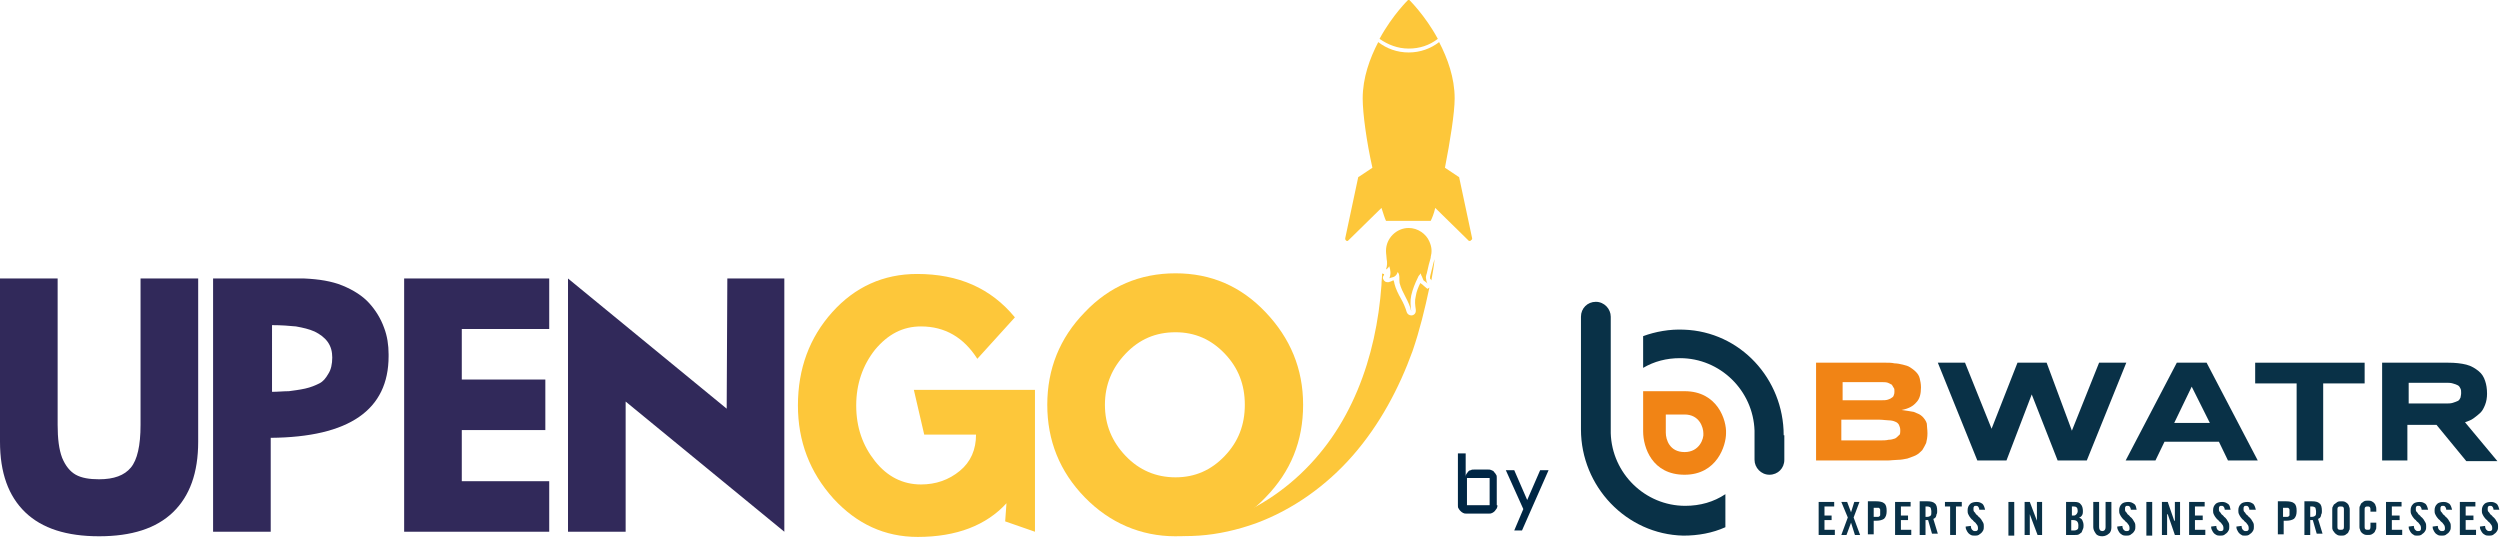 <?xml version="1.0" encoding="utf-8"?>
<!-- Generator: Adobe Illustrator 27.0.0, SVG Export Plug-In . SVG Version: 6.00 Build 0)  -->
<svg version="1.1" id="Capa_1" xmlns="http://www.w3.org/2000/svg" xmlns:xlink="http://www.w3.org/1999/xlink" x="0px" y="0px"
	 viewBox="0 0 386 83" style="enable-background:new 0 0 386 83;" xml:space="preserve">
<style type="text/css">
	.st0{fill:#002644;}
	.st1{fill:#F18415;}
	.st2{fill:#093147;}
	.st3{fill:#31295A;}
	.st4{fill:#FDC73A;}
</style>
<path class="st0" d="M231.2,78c0,0.2,0,0.3-0.1,0.5c-0.1,0.1-0.2,0.3-0.3,0.4c-0.1,0.1-0.2,0.2-0.4,0.3c-0.2,0.1-0.3,0.1-0.5,0.1
	h-3.5c-0.2,0-0.3,0-0.5-0.1c-0.2-0.1-0.3-0.2-0.4-0.3c-0.1-0.1-0.2-0.2-0.3-0.4c-0.1-0.1-0.1-0.3-0.1-0.5v-8h1.2v3.7
	c0-0.2,0-0.3,0.1-0.5c0.1-0.1,0.2-0.3,0.3-0.4c0.1-0.1,0.2-0.2,0.4-0.2c0.1-0.1,0.3-0.1,0.5-0.1h2.2c0.2,0,0.3,0,0.5,0.1
	c0.2,0.1,0.3,0.1,0.4,0.3c0.1,0.1,0.2,0.2,0.3,0.4c0.1,0.1,0.1,0.3,0.1,0.5V78z M226.5,73.8V78h3.5v-4.2H226.5z"/>
<path class="st0" d="M233.8,81.9l1.4-3.3l-2.7-6h1.3l2,4.6l2-4.6h1.3l-4.1,9.3H233.8z"/>
<g>
	<path class="st1" d="M297.6,66.9c0,0.6-0.1,1.1-0.2,1.5c-0.2,0.4-0.4,0.8-0.6,1.1c-0.3,0.3-0.6,0.6-1,0.8c-0.4,0.2-0.8,0.3-1.3,0.5
		c-0.5,0.1-1,0.2-1.5,0.2c-0.5,0-1.1,0.1-1.6,0.1h-11V56h10.8c0.4,0,0.9,0,1.3,0.1c0.4,0,0.9,0.1,1.3,0.2c0.4,0.1,0.8,0.2,1.1,0.4
		c0.3,0.2,0.6,0.4,0.9,0.7c0.3,0.3,0.5,0.6,0.6,1c0.1,0.4,0.2,0.9,0.2,1.4c0,1-0.2,1.8-0.7,2.3c-0.5,0.6-1.2,1-2.3,1.2
		c0.7,0.1,1.4,0.2,1.9,0.3c0.5,0.2,1,0.4,1.3,0.7c0.3,0.3,0.6,0.7,0.7,1.1C297.5,65.8,297.6,66.3,297.6,66.9 M292.5,60.4
		c0-0.2,0-0.4-0.1-0.5c-0.1-0.2-0.2-0.3-0.3-0.5c-0.2-0.1-0.4-0.2-0.6-0.3c-0.3-0.1-0.6-0.1-1-0.1h-6v2.8h6c0.4,0,0.7,0,1-0.1
		c0.3-0.1,0.5-0.2,0.6-0.3c0.2-0.1,0.3-0.3,0.3-0.4C292.5,60.8,292.5,60.6,292.5,60.4 M293.4,66.4c0-0.3-0.1-0.6-0.2-0.8
		c-0.1-0.2-0.3-0.4-0.6-0.5c-0.2-0.1-0.6-0.2-1-0.2c-0.4,0-0.9-0.1-1.4-0.1h-5.9V68h5.9c0.6,0,1,0,1.4-0.1c0.4,0,0.7-0.1,1-0.2
		c0.2-0.1,0.4-0.3,0.6-0.5C293.4,67.1,293.4,66.8,293.4,66.4"/>
	<polygon class="st2" points="316,56 319.9,66.5 324.1,56 328.3,56 322.2,71.1 317.7,71.1 313.7,60.9 309.8,71.1 305.3,71.1 
		299.2,56 303.4,56 307.5,66.2 311.5,56 	"/>
	<path class="st2" d="M342.6,68.2h-8.4l-1.4,2.9h-4.6l7.9-15.1h4.6l7.9,15.1h-4.6L342.6,68.2z M335.7,65.3h5.5l-2.8-5.6L335.7,65.3z
		"/>
	<polygon class="st2" points="358.7,59.2 358.7,71.1 354.6,71.1 354.6,59.2 348.2,59.2 348.2,56 365.1,56 365.1,59.2 	"/>
	<path class="st2" d="M371.9,71.1h-4.1V56h10.2c1.1,0,2,0.1,2.8,0.3c0.8,0.2,1.4,0.6,1.9,1c0.5,0.4,0.8,0.9,1,1.5
		c0.2,0.6,0.3,1.2,0.3,2c0,0.6-0.1,1.2-0.3,1.7c-0.2,0.5-0.4,0.9-0.7,1.2c-0.3,0.3-0.7,0.6-1.1,0.9s-0.8,0.4-1.3,0.6l5,6h-4.8
		l-4.6-5.6h-4.5V71.1z M380,60.7c0-0.3,0-0.5-0.1-0.7c-0.1-0.2-0.2-0.4-0.4-0.5c-0.2-0.1-0.4-0.2-0.8-0.3c-0.3-0.1-0.7-0.1-1.2-0.1
		h-5.6v3.2h5.6c0.5,0,0.9,0,1.2-0.1c0.3-0.1,0.6-0.2,0.8-0.3c0.2-0.1,0.3-0.3,0.4-0.5C379.9,61.3,380,61,380,60.7"/>
	<polygon class="st2" points="280.8,82.6 280.8,77.5 283.2,77.5 283.2,78.2 281.7,78.2 281.7,79.6 282.8,79.6 282.8,80.3 
		281.7,80.3 281.7,81.8 283.3,81.8 283.3,82.6 	"/>
	<polygon class="st2" points="285.3,79.9 284.3,77.5 285.2,77.5 285.8,79.1 285.8,79.1 286.3,77.5 287.1,77.5 286.2,79.9 
		287.2,82.6 286.4,82.6 285.8,80.7 285.8,80.7 285.1,82.6 284.3,82.6 	"/>
	<path class="st2" d="M288.4,82.6v-5.2h1.3c0.5,0,1,0.1,1.2,0.3c0.3,0.2,0.4,0.6,0.4,1.2c0,0.5-0.1,0.9-0.4,1.2
		c-0.3,0.2-0.7,0.3-1.2,0.3h-0.4v2.1H288.4z M289.3,79.8h0.3c0.1,0,0.3,0,0.4,0c0.1,0,0.2-0.1,0.2-0.1c0.1-0.1,0.1-0.1,0.1-0.2
		c0-0.1,0-0.2,0-0.4c0-0.2,0-0.3,0-0.4c0-0.1-0.1-0.2-0.1-0.2c-0.1-0.1-0.1-0.1-0.2-0.1c-0.1,0-0.2,0-0.4,0h-0.3V79.8z"/>
	<polygon class="st2" points="292.6,82.6 292.6,77.5 295,77.5 295,78.2 293.5,78.2 293.5,79.6 294.6,79.6 294.6,80.3 293.5,80.3 
		293.5,81.8 295.1,81.8 295.1,82.6 	"/>
	<path class="st2" d="M297.3,82.6h-0.9v-5.2h1.2c0.5,0,0.9,0.1,1.1,0.3c0.3,0.2,0.4,0.6,0.4,1.2c0,0.2,0,0.4-0.1,0.5
		c0,0.2-0.1,0.3-0.1,0.4c-0.1,0.1-0.1,0.2-0.2,0.2c-0.1,0.1-0.1,0.1-0.2,0.1l0.7,2.3h-0.9l-0.6-2.1c-0.1,0-0.1,0-0.2,0
		c-0.1,0-0.2,0-0.2,0V82.6z M297.3,79.8h0.3c0.2,0,0.4-0.1,0.5-0.2c0.1-0.1,0.1-0.3,0.1-0.6c0-0.3-0.1-0.5-0.1-0.6
		c-0.1-0.1-0.3-0.2-0.5-0.2h-0.3V79.8z"/>
	<polygon class="st2" points="301.1,78.2 300.3,78.2 300.3,77.5 302.9,77.5 302.9,78.2 302,78.2 302,82.6 301.1,82.6 	"/>
	<path class="st2" d="M305.6,78.7c0-0.2-0.1-0.4-0.2-0.5c-0.1-0.1-0.2-0.1-0.3-0.1c-0.1,0-0.3,0-0.3,0.1c-0.1,0.1-0.1,0.2-0.1,0.4
		c0,0.1,0,0.3,0.1,0.4c0.1,0.1,0.2,0.2,0.3,0.4c0.1,0.1,0.3,0.2,0.4,0.4c0.2,0.1,0.3,0.3,0.4,0.4c0.1,0.2,0.2,0.3,0.3,0.5
		c0.1,0.2,0.1,0.4,0.1,0.6c0,0.2,0,0.4-0.1,0.6c-0.1,0.2-0.2,0.3-0.3,0.4c-0.1,0.1-0.3,0.2-0.4,0.3c-0.2,0.1-0.4,0.1-0.6,0.1
		c-0.2,0-0.4,0-0.6-0.1c-0.2-0.1-0.3-0.2-0.4-0.3c-0.1-0.1-0.2-0.3-0.3-0.5c-0.1-0.2-0.1-0.4-0.1-0.5l0.8-0.1c0,0.3,0.1,0.5,0.2,0.6
		c0.1,0.1,0.2,0.2,0.4,0.2c0.2,0,0.3,0,0.4-0.1c0.1-0.1,0.1-0.2,0.1-0.3c0-0.2,0-0.3-0.1-0.5c-0.1-0.1-0.2-0.3-0.3-0.4
		c-0.1-0.1-0.3-0.2-0.4-0.4c-0.2-0.1-0.3-0.3-0.4-0.4c-0.1-0.1-0.2-0.3-0.3-0.5c-0.1-0.2-0.1-0.4-0.1-0.6c0-0.4,0.1-0.7,0.4-1
		c0.2-0.2,0.6-0.3,1-0.3c0.4,0,0.6,0.1,0.9,0.3c0.2,0.2,0.3,0.5,0.4,0.9L305.6,78.7z"/>
	<rect x="310.1" y="77.5" class="st2" width="0.9" height="5.2"/>
	<polygon class="st2" points="312.6,82.6 312.6,77.5 313.4,77.5 314.5,80.4 314.5,80.4 314.5,77.5 315.3,77.5 315.3,82.6 
		314.6,82.6 313.4,79.4 313.4,79.4 313.4,82.6 	"/>
	<path class="st2" d="M319,77.5h1.3c0.5,0,0.8,0.1,1,0.4c0.2,0.2,0.3,0.6,0.3,1c0,0.2,0,0.4-0.1,0.6c-0.1,0.2-0.3,0.4-0.5,0.4
		c0.2,0.1,0.4,0.2,0.5,0.4c0.1,0.2,0.2,0.5,0.2,0.8c0,0.2,0,0.4-0.1,0.6c-0.1,0.2-0.1,0.3-0.2,0.5c-0.1,0.1-0.3,0.2-0.4,0.3
		c-0.2,0.1-0.4,0.1-0.6,0.1H319V77.5z M319.9,79.6h0.3c0.2,0,0.3-0.1,0.4-0.2c0.1-0.1,0.2-0.3,0.2-0.5c0-0.5-0.2-0.7-0.6-0.7h-0.3
		V79.6z M319.9,81.9h0.4c0.2,0,0.4-0.1,0.5-0.2c0.1-0.1,0.1-0.3,0.1-0.6c0-0.3-0.1-0.5-0.2-0.6c-0.1-0.1-0.3-0.2-0.6-0.2h-0.3V81.9z
		"/>
	<path class="st2" d="M323.2,77.5h0.9v3.9c0,0.4,0.2,0.6,0.5,0.6c0.3,0,0.5-0.2,0.5-0.6v-3.9h0.9v3.9c0,0.4-0.1,0.8-0.4,1
		c-0.2,0.2-0.6,0.4-1,0.4c-0.4,0-0.8-0.1-1-0.4s-0.4-0.6-0.4-1V77.5z"/>
	<path class="st2" d="M329,78.7c0-0.2-0.1-0.4-0.2-0.5c-0.1-0.1-0.2-0.1-0.3-0.1c-0.1,0-0.3,0-0.3,0.1c-0.1,0.1-0.1,0.2-0.1,0.4
		c0,0.1,0,0.3,0.1,0.4c0.1,0.1,0.2,0.2,0.3,0.4c0.1,0.1,0.3,0.2,0.4,0.4c0.2,0.1,0.3,0.3,0.4,0.4c0.1,0.2,0.2,0.3,0.3,0.5
		c0.1,0.2,0.1,0.4,0.1,0.6c0,0.2,0,0.4-0.1,0.6c-0.1,0.2-0.2,0.3-0.3,0.4c-0.1,0.1-0.3,0.2-0.4,0.3c-0.2,0.1-0.4,0.1-0.6,0.1
		c-0.2,0-0.4,0-0.6-0.1c-0.2-0.1-0.3-0.2-0.4-0.3c-0.1-0.1-0.2-0.3-0.3-0.5c-0.1-0.2-0.1-0.4-0.1-0.5l0.8-0.1c0,0.3,0.1,0.5,0.2,0.6
		c0.1,0.1,0.2,0.2,0.4,0.2c0.2,0,0.3,0,0.4-0.1c0.1-0.1,0.1-0.2,0.1-0.3c0-0.2,0-0.3-0.1-0.5c-0.1-0.1-0.2-0.3-0.3-0.4
		c-0.1-0.1-0.3-0.2-0.4-0.4c-0.2-0.1-0.3-0.3-0.4-0.4c-0.1-0.1-0.2-0.3-0.3-0.5c-0.1-0.2-0.1-0.4-0.1-0.6c0-0.4,0.1-0.7,0.4-1
		c0.2-0.2,0.6-0.3,1-0.3c0.4,0,0.6,0.1,0.9,0.3s0.3,0.5,0.4,0.9L329,78.7z"/>
	<rect x="331.4" y="77.5" class="st2" width="0.9" height="5.2"/>
	<polygon class="st2" points="333.8,82.6 333.8,77.5 334.7,77.5 335.7,80.4 335.8,80.4 335.8,77.5 336.6,77.5 336.6,82.6 
		335.8,82.6 334.7,79.4 334.6,79.4 334.6,82.6 	"/>
	<polygon class="st2" points="338,82.6 338,77.5 340.4,77.5 340.4,78.2 338.9,78.2 338.9,79.6 340.1,79.6 340.1,80.3 338.9,80.3 
		338.9,81.8 340.5,81.8 340.5,82.6 	"/>
	<path class="st2" d="M343.5,78.7c0-0.2-0.1-0.4-0.2-0.5c-0.1-0.1-0.2-0.1-0.3-0.1c-0.1,0-0.3,0-0.3,0.1c-0.1,0.1-0.1,0.2-0.1,0.4
		c0,0.1,0,0.3,0.1,0.4c0.1,0.1,0.2,0.2,0.3,0.4c0.1,0.1,0.3,0.2,0.4,0.4c0.2,0.1,0.3,0.3,0.4,0.4c0.1,0.2,0.2,0.3,0.3,0.5
		c0.1,0.2,0.1,0.4,0.1,0.6c0,0.2,0,0.4-0.1,0.6c-0.1,0.2-0.2,0.3-0.3,0.4c-0.1,0.1-0.3,0.2-0.4,0.3c-0.2,0.1-0.4,0.1-0.6,0.1
		c-0.2,0-0.4,0-0.6-0.1c-0.2-0.1-0.3-0.2-0.4-0.3c-0.1-0.1-0.2-0.3-0.3-0.5c-0.1-0.2-0.1-0.4-0.1-0.5l0.8-0.1c0,0.3,0.1,0.5,0.2,0.6
		c0.1,0.1,0.2,0.2,0.4,0.2c0.2,0,0.3,0,0.4-0.1c0.1-0.1,0.1-0.2,0.1-0.3c0-0.2,0-0.3-0.1-0.5c-0.1-0.1-0.2-0.3-0.3-0.4
		c-0.1-0.1-0.3-0.2-0.4-0.4c-0.2-0.1-0.3-0.3-0.4-0.4c-0.1-0.1-0.2-0.3-0.3-0.5c-0.1-0.2-0.1-0.4-0.1-0.6c0-0.4,0.1-0.7,0.4-1
		c0.2-0.2,0.6-0.3,1-0.3c0.4,0,0.6,0.1,0.9,0.3s0.3,0.5,0.4,0.9L343.5,78.7z"/>
	<path class="st2" d="M347.3,78.7c0-0.2-0.1-0.4-0.2-0.5c-0.1-0.1-0.2-0.1-0.3-0.1c-0.1,0-0.3,0-0.3,0.1c-0.1,0.1-0.1,0.2-0.1,0.4
		c0,0.1,0,0.3,0.1,0.4c0.1,0.1,0.2,0.2,0.3,0.4c0.1,0.1,0.3,0.2,0.4,0.4c0.2,0.1,0.3,0.3,0.4,0.4c0.1,0.2,0.2,0.3,0.3,0.5
		c0.1,0.2,0.1,0.4,0.1,0.6c0,0.2,0,0.4-0.1,0.6c-0.1,0.2-0.2,0.3-0.3,0.4c-0.1,0.1-0.3,0.2-0.4,0.3c-0.2,0.1-0.4,0.1-0.6,0.1
		c-0.2,0-0.4,0-0.5-0.1c-0.2-0.1-0.3-0.2-0.4-0.3c-0.1-0.1-0.2-0.3-0.3-0.5c-0.1-0.2-0.1-0.4-0.1-0.5l0.8-0.1c0,0.3,0.1,0.5,0.2,0.6
		c0.1,0.1,0.2,0.2,0.4,0.2c0.2,0,0.3,0,0.4-0.1c0.1-0.1,0.1-0.2,0.1-0.3c0-0.2,0-0.3-0.1-0.5c-0.1-0.1-0.2-0.3-0.3-0.4
		c-0.1-0.1-0.3-0.2-0.4-0.4c-0.2-0.1-0.3-0.3-0.4-0.4c-0.1-0.1-0.2-0.3-0.3-0.5c-0.1-0.2-0.1-0.4-0.1-0.6c0-0.4,0.1-0.7,0.4-1
		c0.2-0.2,0.6-0.3,1-0.3c0.4,0,0.6,0.1,0.9,0.3c0.2,0.2,0.3,0.5,0.4,0.9L347.3,78.7z"/>
	<path class="st2" d="M351.7,82.6v-5.2h1.3c0.5,0,1,0.1,1.2,0.3c0.3,0.2,0.4,0.6,0.4,1.2c0,0.5-0.1,0.9-0.4,1.2
		c-0.3,0.2-0.7,0.3-1.2,0.3h-0.4v2.1H351.7z M352.5,79.8h0.3c0.1,0,0.3,0,0.4,0c0.1,0,0.2-0.1,0.2-0.1c0.1-0.1,0.1-0.1,0.1-0.2
		c0-0.1,0-0.2,0-0.4c0-0.2,0-0.3,0-0.4c0-0.1-0.1-0.2-0.1-0.2c-0.1-0.1-0.1-0.1-0.2-0.1c-0.1,0-0.2,0-0.4,0h-0.3V79.8z"/>
	<path class="st2" d="M356.7,82.6h-0.9v-5.2h1.2c0.5,0,0.9,0.1,1.1,0.3c0.3,0.2,0.4,0.6,0.4,1.2c0,0.2,0,0.4-0.1,0.5
		c0,0.2-0.1,0.3-0.1,0.4c-0.1,0.1-0.1,0.2-0.2,0.2c-0.1,0.1-0.1,0.1-0.2,0.1l0.7,2.3h-0.9l-0.6-2.1c-0.1,0-0.1,0-0.2,0
		c-0.1,0-0.2,0-0.2,0V82.6z M356.7,79.8h0.3c0.2,0,0.4-0.1,0.5-0.2c0.1-0.1,0.1-0.3,0.1-0.6c0-0.3-0.1-0.5-0.1-0.6
		c-0.1-0.1-0.3-0.2-0.5-0.2h-0.3V79.8z"/>
	<path class="st2" d="M360.1,78.7c0-0.2,0-0.4,0.1-0.5c0.1-0.2,0.1-0.3,0.3-0.4c0.1-0.1,0.3-0.2,0.4-0.3c0.2-0.1,0.4-0.1,0.6-0.1
		c0.2,0,0.4,0,0.6,0.1c0.2,0.1,0.3,0.2,0.4,0.3c0.1,0.1,0.2,0.3,0.2,0.4c0.1,0.2,0.1,0.3,0.1,0.5v2.7c0,0.2,0,0.4-0.1,0.5
		c-0.1,0.2-0.1,0.3-0.2,0.4c-0.1,0.1-0.3,0.2-0.4,0.3c-0.2,0.1-0.4,0.1-0.6,0.1c-0.2,0-0.4,0-0.6-0.1c-0.2-0.1-0.3-0.2-0.4-0.3
		c-0.1-0.1-0.2-0.3-0.3-0.4c-0.1-0.2-0.1-0.3-0.1-0.5V78.7z M360.9,81.3c0,0.2,0,0.3,0.1,0.4c0.1,0.1,0.2,0.1,0.4,0.1
		c0.2,0,0.3,0,0.4-0.1c0.1-0.1,0.1-0.2,0.1-0.4v-2.6c0-0.2,0-0.3-0.1-0.4c-0.1-0.1-0.2-0.1-0.4-0.1c-0.2,0-0.3,0-0.4,0.1
		c-0.1,0.1-0.1,0.2-0.1,0.4V81.3z"/>
	<path class="st2" d="M366,79.2v-0.4c0-0.2,0-0.4-0.1-0.5c-0.1-0.1-0.2-0.1-0.3-0.1c-0.2,0-0.3,0-0.4,0.1c-0.1,0.1-0.1,0.2-0.1,0.4
		v2.6c0,0.2,0,0.3,0.1,0.4c0.1,0.1,0.2,0.1,0.4,0.1c0.2,0,0.3,0,0.3-0.1c0.1-0.1,0.1-0.2,0.1-0.4v-0.6h0.9v0.6c0,0.2,0,0.4-0.1,0.5
		c-0.1,0.2-0.1,0.3-0.2,0.4c-0.1,0.1-0.2,0.2-0.4,0.3c-0.2,0.1-0.4,0.1-0.6,0.1c-0.2,0-0.4,0-0.6-0.1c-0.2-0.1-0.3-0.2-0.4-0.3
		c-0.1-0.1-0.2-0.3-0.2-0.4c-0.1-0.2-0.1-0.3-0.1-0.5v-2.7c0-0.2,0-0.4,0.1-0.5c0.1-0.2,0.1-0.3,0.2-0.4c0.1-0.1,0.3-0.2,0.4-0.3
		c0.2-0.1,0.4-0.1,0.6-0.1c0.2,0,0.4,0,0.6,0.1c0.2,0.1,0.3,0.2,0.4,0.3c0.1,0.1,0.2,0.3,0.2,0.4c0.1,0.2,0.1,0.4,0.1,0.5v0.4H366z"
		/>
	<polygon class="st2" points="368.4,82.6 368.4,77.5 370.8,77.5 370.8,78.2 369.3,78.2 369.3,79.6 370.5,79.6 370.5,80.3 
		369.3,80.3 369.3,81.8 370.9,81.8 370.9,82.6 	"/>
	<path class="st2" d="M373.9,78.7c0-0.2-0.1-0.4-0.2-0.5c-0.1-0.1-0.2-0.1-0.3-0.1c-0.1,0-0.3,0-0.3,0.1c-0.1,0.1-0.1,0.2-0.1,0.4
		c0,0.1,0,0.3,0.1,0.4c0.1,0.1,0.2,0.2,0.3,0.4c0.1,0.1,0.3,0.2,0.4,0.4c0.2,0.1,0.3,0.3,0.4,0.4c0.1,0.2,0.2,0.3,0.3,0.5
		c0.1,0.2,0.1,0.4,0.1,0.6c0,0.2,0,0.4-0.1,0.6c-0.1,0.2-0.2,0.3-0.3,0.4c-0.1,0.1-0.3,0.2-0.4,0.3c-0.2,0.1-0.4,0.1-0.6,0.1
		c-0.2,0-0.4,0-0.5-0.1c-0.2-0.1-0.3-0.2-0.4-0.3c-0.1-0.1-0.2-0.3-0.3-0.5c-0.1-0.2-0.1-0.4-0.1-0.5l0.8-0.1c0,0.3,0.1,0.5,0.2,0.6
		c0.1,0.1,0.2,0.2,0.4,0.2c0.2,0,0.3,0,0.4-0.1c0.1-0.1,0.1-0.2,0.1-0.3c0-0.2,0-0.3-0.1-0.5c-0.1-0.1-0.2-0.3-0.3-0.4
		c-0.1-0.1-0.3-0.2-0.4-0.4c-0.2-0.1-0.3-0.3-0.4-0.4c-0.1-0.1-0.2-0.3-0.3-0.5c-0.1-0.2-0.1-0.4-0.1-0.6c0-0.4,0.1-0.7,0.4-1
		c0.2-0.2,0.6-0.3,1-0.3c0.4,0,0.6,0.1,0.9,0.3c0.2,0.2,0.3,0.5,0.4,0.9L373.9,78.7z"/>
	<path class="st2" d="M377.7,78.7c0-0.2-0.1-0.4-0.2-0.5c-0.1-0.1-0.2-0.1-0.3-0.1c-0.1,0-0.3,0-0.3,0.1c-0.1,0.1-0.1,0.2-0.1,0.4
		c0,0.1,0,0.3,0.1,0.4c0.1,0.1,0.2,0.2,0.3,0.4c0.1,0.1,0.3,0.2,0.4,0.4c0.2,0.1,0.3,0.3,0.4,0.4c0.1,0.2,0.2,0.3,0.3,0.5
		c0.1,0.2,0.1,0.4,0.1,0.6c0,0.2,0,0.4-0.1,0.6c-0.1,0.2-0.2,0.3-0.3,0.4c-0.1,0.1-0.3,0.2-0.4,0.3c-0.2,0.1-0.4,0.1-0.6,0.1
		c-0.2,0-0.4,0-0.6-0.1c-0.2-0.1-0.3-0.2-0.4-0.3c-0.1-0.1-0.2-0.3-0.3-0.5c-0.1-0.2-0.1-0.4-0.1-0.5l0.8-0.1c0,0.3,0.1,0.5,0.2,0.6
		c0.1,0.1,0.2,0.2,0.4,0.2c0.2,0,0.3,0,0.4-0.1c0.1-0.1,0.1-0.2,0.1-0.3c0-0.2,0-0.3-0.1-0.5c-0.1-0.1-0.2-0.3-0.3-0.4
		c-0.1-0.1-0.3-0.2-0.4-0.4c-0.2-0.1-0.3-0.3-0.4-0.4c-0.1-0.1-0.2-0.3-0.3-0.5c-0.1-0.2-0.1-0.4-0.1-0.6c0-0.4,0.1-0.7,0.4-1
		c0.2-0.2,0.6-0.3,1-0.3c0.4,0,0.6,0.1,0.9,0.3c0.2,0.2,0.3,0.5,0.4,0.9L377.7,78.7z"/>
	<path class="st2" d="M385,78.7c0-0.2-0.1-0.4-0.2-0.5c-0.1-0.1-0.2-0.1-0.3-0.1c-0.1,0-0.3,0-0.3,0.1c-0.1,0.1-0.1,0.2-0.1,0.4
		c0,0.1,0,0.3,0.1,0.4c0.1,0.1,0.2,0.2,0.3,0.4c0.1,0.1,0.3,0.2,0.4,0.4c0.2,0.1,0.3,0.3,0.4,0.4c0.1,0.2,0.2,0.3,0.3,0.5
		c0.1,0.2,0.1,0.4,0.1,0.6c0,0.2,0,0.4-0.1,0.6c-0.1,0.2-0.2,0.3-0.3,0.4c-0.1,0.1-0.3,0.2-0.4,0.3c-0.2,0.1-0.4,0.1-0.6,0.1
		c-0.2,0-0.4,0-0.6-0.1c-0.2-0.1-0.3-0.2-0.4-0.3c-0.1-0.1-0.2-0.3-0.3-0.5c-0.1-0.2-0.1-0.4-0.1-0.5l0.8-0.1c0,0.3,0.1,0.5,0.2,0.6
		c0.1,0.1,0.2,0.2,0.4,0.2c0.2,0,0.3,0,0.4-0.1c0.1-0.1,0.1-0.2,0.1-0.3c0-0.2,0-0.3-0.1-0.5c-0.1-0.1-0.2-0.3-0.3-0.4
		c-0.1-0.1-0.3-0.2-0.4-0.4c-0.2-0.1-0.3-0.3-0.4-0.4c-0.1-0.1-0.2-0.3-0.3-0.5c-0.1-0.2-0.1-0.4-0.1-0.6c0-0.4,0.1-0.7,0.4-1
		c0.2-0.2,0.6-0.3,1-0.3c0.4,0,0.6,0.1,0.9,0.3c0.2,0.2,0.3,0.5,0.4,0.9L385,78.7z"/>
	<polygon class="st2" points="379.8,82.6 379.8,77.5 382.2,77.5 382.2,78.2 380.7,78.2 380.7,79.6 381.9,79.6 381.9,80.3 
		380.7,80.3 380.7,81.8 382.3,81.8 382.3,82.6 	"/>
	<path class="st2" d="M266.4,76.3c-1.8,1.2-3.9,1.8-6.2,1.8c-6.2,0-11.3-5-11.5-11.2h0V48.9c0,0,0,0,0,0c0,0,0,0,0,0
		c0-1.2-1-2.3-2.3-2.3s-2.3,1-2.3,2.3v17.4c0,8.8,7,16.2,15.8,16.4c2.3,0,4.5-0.4,6.5-1.3c0,0,0,0,0,0L266.4,76.3
		C266.4,76.3,266.4,76.3,266.4,76.3"/>
	<path class="st1" d="M260.1,60.4h-6.4c0,0,0,0,0,0v6.2c0,2.5,1.4,6.7,6.4,6.7c5,0,6.4-4.5,6.4-6.4
		C266.6,64.9,265.2,60.4,260.1,60.4 M260.1,69.8c-2.3,0-2.9-1.9-2.9-3V64c0,0,0,0,0,0h2.9c2.3,0,2.9,2,2.9,2.9
		C263.1,67.7,262.4,69.8,260.1,69.8"/>
	<path class="st2" d="M275.4,67.2c0-8.7-6.7-16-15.4-16.3c-2.2-0.1-4.4,0.3-6.3,1c0,0,0,0,0,0v4.9c0,0,0,0,0,0
		c1.7-1,3.6-1.5,5.7-1.5c6.2,0,11.3,5,11.5,11.2h0V71c0,0,0,0,0,0c0,0,0,0,0,0c0,1.2,1,2.3,2.3,2.3s2.3-1,2.3-2.3c0,0,0,0,0,0
		c0,0,0,0,0,0V67.2z"/>
</g>
<g>
	<path class="st3" d="M0,68.2V43h8.9v22.6c0,2.1,0.2,3.8,0.7,5.1c0.5,1.2,1.2,2.1,2.1,2.6c0.9,0.5,2.1,0.7,3.6,0.7
		c2.3,0,3.9-0.6,4.9-1.8c1-1.2,1.5-3.4,1.5-6.6V43h8.9v25.2c0,4.8-1.3,8.4-3.9,10.9c-2.6,2.5-6.4,3.7-11.4,3.7
		c-5,0-8.8-1.2-11.4-3.7C1.3,76.6,0,73,0,68.2z"/>
	<path class="st3" d="M32.9,82.1V43H47c2.2,0.1,4.2,0.4,5.9,1.1c1.7,0.7,3.1,1.6,4.1,2.7c1,1.1,1.8,2.4,2.3,3.8
		c0.5,1.3,0.7,2.7,0.7,4.1c0,0.1,0,0.2,0,0.3c0,8.3-6.1,12.5-18.2,12.6v14.5H32.9z M41.9,60.5c1,0,1.9-0.1,2.7-0.1
		c0.7-0.1,1.6-0.2,2.5-0.4c0.9-0.2,1.6-0.5,2.2-0.8c0.6-0.3,1-0.8,1.4-1.5c0.4-0.6,0.6-1.5,0.6-2.5c0-0.9-0.2-1.7-0.7-2.4
		c-0.5-0.7-1.2-1.2-2-1.6c-0.9-0.4-1.8-0.6-2.9-0.8c-1-0.1-2.3-0.2-3.7-0.2V60.5z"/>
	<path class="st3" d="M62.4,82.1V43h22.4v7.8H71.3v7.8h12.9v7.8H71.3v7.9h13.5v7.8H62.4z"/>
	<path class="st3" d="M87.7,82.1V43l24.5,20.1l0.1-20.1h8.8v39.1L96.6,62v20.1H87.7z"/>
	<path class="st4" d="M123.2,62.6c0-5.7,1.8-10.5,5.3-14.4c3.5-3.9,7.9-5.9,13.1-5.9c6.4,0,11.4,2.2,15.1,6.7l-5.8,6.4
		c-2.1-3.3-5-5-8.7-5c-2.8,0-5.1,1.2-7.1,3.6c-1.9,2.4-2.9,5.3-2.9,8.6c0,3.4,1,6.2,2.9,8.6c1.9,2.4,4.3,3.6,7.1,3.6
		c2.3,0,4.3-0.7,6-2.1c1.7-1.4,2.5-3.3,2.5-5.6h-8l-1.6-6.9h18.7v21.9l-4.6-1.6l0.2-2.8c-3.1,3.4-7.7,5.2-13.7,5.2
		c-5.1,0-9.4-2-13-5.9C125,72.9,123.2,68.1,123.2,62.6z"/>
	<g>
		<path class="st4" d="M167.5,76.8c-3.9-4-5.8-8.8-5.8-14.3s1.9-10.3,5.8-14.3c3.8-4,8.5-6,14-6s10.1,2,13.9,6
			c3.8,4,5.8,8.7,5.8,14.3s-1.9,10.3-5.8,14.3c-3.8,4-8.5,6-13.9,6S171.3,80.7,167.5,76.8z M173.8,54.6c-2.1,2.2-3.2,4.8-3.2,7.9
			c0,3.1,1.1,5.7,3.2,7.9c2.1,2.2,4.7,3.3,7.7,3.3c3,0,5.5-1.1,7.6-3.3c2.1-2.2,3.1-4.8,3.1-7.9c0-3.1-1-5.7-3.1-7.9
			c-2.1-2.2-4.6-3.3-7.6-3.3C178.4,51.3,175.9,52.4,173.8,54.6z"/>
	</g>
	<g>
		<path class="st4" d="M222,6c-2-3.7-4.5-6.1-4.5-6.1s-2.5,2.4-4.5,6.1c1.3,0.9,2.8,1.5,4.5,1.5C219.2,7.5,220.7,7,222,6"/>
		<path class="st4" d="M220.9,39.8L220.9,39.8l0-0.1c0.2-0.8,0.2-1.5-0.2-2.4v0c-0.5-1.2-1.8-2.1-3.2-2.1c-1.9,0-3.5,1.6-3.5,3.5
			c0,0,0,0.1,0,0.1c0,0.4,0.1,0.9,0.1,1.2c0.1,0.5,0.1,1-0.1,1.6c0.2-0.1,0.4-0.3,0.5-0.5c0.2,0.6,0.3,1.2,0,1.9
			c0-0.1,0.7-0.2,0.8-0.3c0.3-0.2,0.4-0.4,0.5-0.7c0.4,0.4,0.2,1.2,0.3,1.7c0.4,1.6,1.5,2.8,1.8,4.4c-0.1-0.9-0.2-1.6,0-2.5
			c0.2-0.9,0.6-1.9,1-2.7c0.1-0.3,0.3-0.5,0.5-0.7c0,0.1,0,0.3,0.1,0.4c0.1,0.2,0.2,0.5,0.3,0.7c0.1,0.1,0.5,0.3,0.6,0.5
			c-0.1-0.2-0.2-0.5-0.2-0.7c-0.1-0.3,0-0.6,0.1-0.9C220.5,41.2,220.7,40.5,220.9,39.8"/>
		<path class="st4" d="M227.3,36.8l-2-9.4c0-0.1-0.1-0.1-0.1-0.1l-2.1-1.4c0.8-4.1,1.5-8.5,1.5-10.7c0-3.2-1.1-6.2-2.4-8.7
			c-1.3,1-2.9,1.6-4.7,1.6c-1.8,0-3.4-0.6-4.7-1.6c-1.3,2.5-2.4,5.5-2.4,8.7c0,2.3,0.6,6.7,1.5,10.7l-2.1,1.4
			c-0.1,0-0.1,0.1-0.1,0.1l-2,9.4c0,0.1,0,0.2,0.1,0.3c0.1,0.1,0.1,0.1,0.2,0.1c0,0,0.1,0,0.1,0l5.2-5.1c0.3,0.9,0.5,1.6,0.7,2h6.9
			c0.2-0.4,0.5-1.1,0.7-2l5.2,5.1c0,0,0.1,0,0.1,0c0.1,0,0.2,0,0.2-0.1C227.3,37,227.3,36.9,227.3,36.8"/>
		<path class="st4" d="M219.8,44.1c0,0-0.1-0.1-0.1-0.1c-0.1-0.1-0.3-0.2-0.4-0.3c-0.3,0.6-0.6,1.3-0.7,2c-0.2,0.8-0.1,1.4,0,2.1
			c0,0.1,0,0.1,0,0.2c0,0.4-0.3,0.7-0.7,0.7h0c-0.3,0-0.6-0.2-0.7-0.5c-0.2-0.7-0.5-1.4-0.9-2.1c-0.4-0.7-0.8-1.5-1-2.3
			c0-0.2-0.1-0.3-0.1-0.5c-0.1,0-0.2,0-0.3,0.1c-0.1,0-0.2,0.1-0.3,0.1c-0.2,0.1-0.4,0.1-0.7,0c-0.3-0.2-0.5-0.6-0.3-0.9
			c0.1-0.1,0.1-0.2,0.1-0.3c-0.1,0-0.2,0-0.3-0.1c0,0.6-0.1,1.2-0.1,1.8c-0.2,2.8-0.6,5.6-1.2,8.3c-1.2,5.4-3.3,10.7-6.5,15.3
			c-3.2,4.6-7.5,8.5-12.6,11.1c-2.5,1.3-5.3,2.2-8.1,2.8c-2.8,0.5-5.8,0.8-8.7,0.4c1.4,0.4,2.9,0.6,4.4,0.8c1.5,0.1,3,0.1,4.5,0
			c3-0.2,6-0.9,8.8-1.9c5.7-2.1,10.9-5.8,15-10.5c4.1-4.7,7.1-10.3,9.2-16.1c1.1-3.2,1.9-6.5,2.6-9.8c-0.1,0.1-0.2,0.1-0.3,0.2
			C220.3,44.5,220,44.3,219.8,44.1"/>
		<path class="st4" d="M220.9,42.3c-0.1,0.3-0.1,0.5-0.1,0.6c0,0.1,0,0.2,0.1,0.2c0,0.1,0.1,0.1,0.1,0.2c0.2-1.1,0.4-2.2,0.5-3.3
			c-0.1,0.3-0.2,0.7-0.3,1.1C221.1,41.5,221,41.9,220.9,42.3"/>
	</g>
</g>
</svg>
